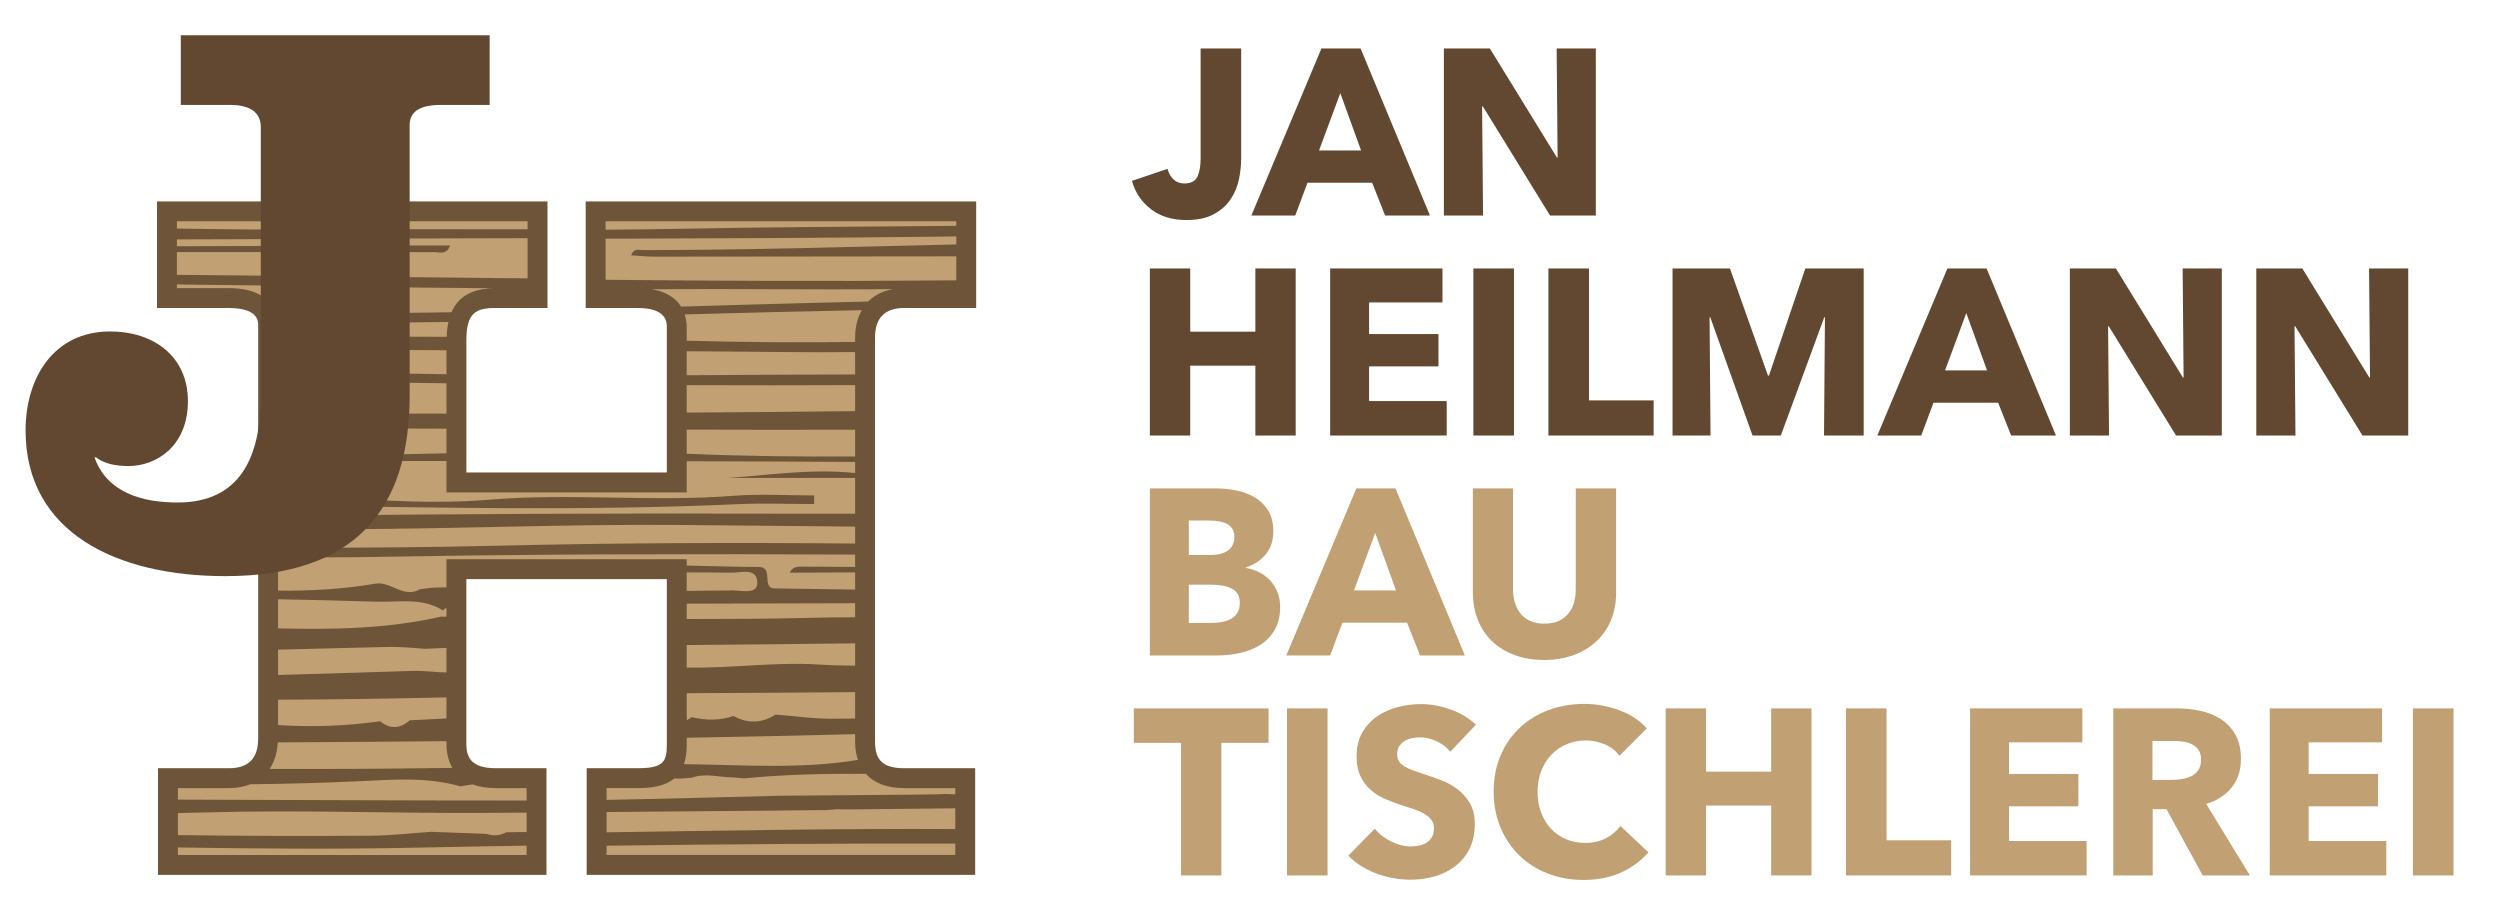 <?xml version="1.0" encoding="utf-8"?>
<!-- Generator: Adobe Illustrator 16.0.4, SVG Export Plug-In . SVG Version: 6.00 Build 0)  -->
<!DOCTYPE svg PUBLIC "-//W3C//DTD SVG 1.1//EN" "http://www.w3.org/Graphics/SVG/1.1/DTD/svg11.dtd">
<svg version="1.1" id="Ebene_1" xmlns="http://www.w3.org/2000/svg" xmlns:xlink="http://www.w3.org/1999/xlink" x="0px" y="0px"
	 width="251.25px" height="91.75px" viewBox="0 0 251.25 91.75" enable-background="new 0 0 251.25 91.75" xml:space="preserve">
<path fill="#C1A173" d="M68.015,48.482V32.928c0-1.981-1.409-2.973-3.926-2.973h-4.228v-8.718h37.245v8.718h-6.241
	c-2.517,0-3.926,1.486-3.926,3.964v40.62c0,2.576,1.409,3.666,3.926,3.666h6.14v8.719H59.962v-8.719h4.127
	c2.517,0,3.926-0.594,3.926-3.27V57.201H45.87v17.537c0,2.377,1.409,3.467,3.926,3.467h4.127v8.719H16.879v-8.719h6.14
	c2.517,0,3.926-1.486,3.926-3.963V32.631c0-1.685-1.409-2.676-3.926-2.676h-6.241v-8.718h37.245v8.718h-4.228
	c-2.517,0-3.926,0.893-3.926,4.261v14.266H68.015z"/>
<g>
	<path fill="#624830" d="M124.515,18.011c-0.15,0.728-0.427,1.396-0.83,2.004c-0.402,0.609-0.965,1.111-1.684,1.506
		c-0.72,0.396-1.648,0.593-2.786,0.593c-1.423,0-2.609-0.367-3.557-1.103c-0.949-0.735-1.581-1.68-1.897-2.834l3.581-1.209
		c0.11,0.443,0.312,0.799,0.605,1.066c0.292,0.27,0.652,0.404,1.078,0.404c0.664,0,1.104-0.229,1.316-0.688
		c0.214-0.459,0.32-1.06,0.32-1.803V4.874h4.079v11.051C124.74,16.589,124.665,17.285,124.515,18.011z"/>
	<path fill="#624830" d="M139.206,21.664l-1.305-3.297h-6.498l-1.232,3.297h-4.411l7.043-16.79h3.937l6.973,16.79H139.206z
		 M134.7,9.356l-2.135,5.763h4.221L134.7,9.356z"/>
	<path fill="#624830" d="M155.781,21.664l-6.759-10.979h-0.07l0.094,10.979h-3.936V4.874h4.624l6.735,10.956h0.07l-0.095-10.956
		h3.937v16.79H155.781z"/>
	<path fill="#624830" d="M126.163,43.77v-7.02h-6.545v7.02h-4.056V26.98h4.056v6.355h6.545V26.98h4.055v16.79H126.163z"/>
	<path fill="#624830" d="M133.68,43.77V26.98h11.288v3.415h-7.375v3.178h6.972v3.249h-6.972v3.486h7.802v3.462H133.68z"/>
	<path fill="#624830" d="M148.074,43.77V26.98h4.079v16.79H148.074z"/>
	<path fill="#624830" d="M155.615,43.77V26.98h4.079v13.257h6.498v3.533H155.615z"/>
	<path fill="#624830" d="M183.313,43.77l0.094-11.881h-0.07l-4.363,11.881h-2.846l-4.245-11.881h-0.071l0.096,11.881h-3.818V26.98
		h5.77l3.822,10.767h0.096l3.656-10.767h5.864v16.79H183.313z"/>
	<path fill="#624830" d="M202.118,43.77l-1.305-3.296h-6.498l-1.232,3.296h-4.411l7.043-16.79h3.937l6.973,16.79H202.118z
		 M197.612,31.462l-2.135,5.763h4.221L197.612,31.462z"/>
	<path fill="#624830" d="M218.693,43.77l-6.759-10.979h-0.07l0.094,10.979h-3.936V26.98h4.624l6.734,10.956h0.071l-0.095-10.956
		h3.937v16.79H218.693z"/>
	<path fill="#624830" d="M237.428,43.77l-6.759-10.979h-0.07l0.095,10.979h-3.937V26.98h4.624l6.734,10.956h0.071l-0.095-10.956
		h3.937v16.79H237.428z"/>
	<path fill="#C1A173" d="M128.653,60.992c0,0.916-0.183,1.688-0.546,2.311c-0.364,0.625-0.846,1.127-1.446,1.506
		c-0.602,0.381-1.285,0.652-2.052,0.818s-1.554,0.25-2.359,0.25h-6.688V49.086h6.688c0.647,0,1.312,0.068,1.992,0.203
		c0.679,0.135,1.296,0.363,1.85,0.688s1.004,0.762,1.352,1.316c0.348,0.553,0.522,1.256,0.522,2.109c0,0.934-0.254,1.705-0.76,2.312
		c-0.506,0.609-1.17,1.047-1.992,1.316v0.047c0.475,0.08,0.922,0.227,1.34,0.439c0.419,0.213,0.783,0.486,1.092,0.818
		c0.308,0.332,0.553,0.719,0.734,1.162C128.562,59.939,128.653,60.438,128.653,60.992z M124.052,53.949
		c0-0.57-0.217-0.984-0.651-1.246c-0.435-0.26-1.079-0.391-1.933-0.391h-1.992v3.461h2.182c0.759,0,1.348-0.152,1.767-0.461
		S124.052,54.549,124.052,53.949z M124.598,60.611c0-0.695-0.261-1.178-0.782-1.445c-0.521-0.27-1.218-0.404-2.087-0.404h-2.253
		v3.842h2.276c0.315,0,0.644-0.027,0.984-0.082c0.34-0.057,0.647-0.154,0.925-0.297c0.276-0.143,0.502-0.344,0.676-0.605
		C124.511,61.359,124.598,61.023,124.598,60.611z"/>
	<path fill="#C1A173" d="M142.715,65.877l-1.304-3.297h-6.498l-1.233,3.297h-4.411l7.043-16.791h3.938l6.972,16.791H142.715z
		 M138.21,53.568l-2.135,5.764h4.221L138.21,53.568z"/>
	<path fill="#C1A173" d="M161.911,62.307c-0.34,0.83-0.826,1.543-1.459,2.135c-0.632,0.594-1.395,1.055-2.287,1.387
		c-0.895,0.332-1.886,0.498-2.977,0.498c-1.107,0-2.104-0.166-2.988-0.498c-0.886-0.332-1.637-0.793-2.253-1.387
		c-0.616-0.592-1.091-1.305-1.423-2.135s-0.498-1.75-0.498-2.762V49.086h4.031v10.127c0,0.459,0.06,0.893,0.178,1.305
		c0.119,0.41,0.301,0.779,0.546,1.102c0.245,0.324,0.569,0.582,0.972,0.771c0.404,0.189,0.89,0.285,1.459,0.285
		s1.055-0.096,1.459-0.285c0.402-0.189,0.73-0.447,0.983-0.771c0.253-0.322,0.435-0.691,0.546-1.102
		c0.11-0.412,0.166-0.846,0.166-1.305V49.086h4.055v10.459C162.421,60.557,162.251,61.477,161.911,62.307z"/>
	<path fill="#C1A173" d="M122.748,74.656v13.326h-4.056V74.656h-4.742v-3.463h13.541v3.463H122.748z"/>
	<path fill="#C1A173" d="M129.341,87.982V71.193h4.078v16.789H129.341z"/>
	<path fill="#C1A173" d="M145.751,75.557c-0.348-0.441-0.803-0.795-1.363-1.055c-0.562-0.262-1.104-0.393-1.625-0.393
		c-0.27,0-0.542,0.025-0.818,0.072c-0.277,0.047-0.525,0.139-0.747,0.271c-0.222,0.135-0.407,0.309-0.558,0.523
		c-0.15,0.213-0.225,0.484-0.225,0.816c0,0.285,0.059,0.523,0.178,0.713s0.293,0.355,0.521,0.498s0.502,0.271,0.818,0.391
		s0.672,0.242,1.066,0.367c0.57,0.189,1.162,0.4,1.779,0.629s1.178,0.533,1.684,0.912c0.506,0.381,0.925,0.852,1.257,1.412
		s0.498,1.26,0.498,2.098c0,0.965-0.178,1.799-0.534,2.502c-0.355,0.705-0.834,1.285-1.434,1.744
		c-0.602,0.459-1.289,0.799-2.063,1.02s-1.573,0.332-2.396,0.332c-1.201,0-2.363-0.211-3.486-0.629
		c-1.122-0.418-2.055-1.016-2.798-1.791l2.656-2.703c0.411,0.506,0.952,0.93,1.624,1.27s1.34,0.51,2.004,0.51
		c0.301,0,0.594-0.031,0.878-0.096c0.284-0.062,0.533-0.166,0.747-0.309c0.213-0.141,0.383-0.332,0.51-0.568
		c0.126-0.236,0.189-0.521,0.189-0.854c0-0.316-0.079-0.584-0.237-0.807c-0.158-0.221-0.384-0.422-0.676-0.604
		s-0.656-0.348-1.091-0.498c-0.436-0.15-0.929-0.312-1.482-0.486c-0.537-0.174-1.062-0.381-1.576-0.617s-0.973-0.541-1.376-0.914
		c-0.403-0.371-0.728-0.82-0.972-1.352c-0.246-0.529-0.368-1.174-0.368-1.932c0-0.934,0.19-1.73,0.569-2.395
		s0.877-1.211,1.494-1.637c0.616-0.428,1.312-0.738,2.086-0.938c0.775-0.197,1.558-0.297,2.349-0.297
		c0.948,0,1.917,0.176,2.905,0.523c0.987,0.348,1.854,0.861,2.596,1.541L145.751,75.557z"/>
	<path fill="#C1A173" d="M162.919,87.686c-1.091,0.498-2.348,0.748-3.771,0.748c-1.296,0-2.493-0.213-3.593-0.641
		c-1.099-0.426-2.051-1.031-2.857-1.814c-0.807-0.781-1.438-1.719-1.896-2.809c-0.459-1.092-0.688-2.293-0.688-3.605
		c0-1.344,0.232-2.561,0.699-3.652c0.466-1.09,1.11-2.02,1.933-2.785c0.821-0.768,1.786-1.355,2.894-1.768
		c1.105-0.41,2.3-0.617,3.58-0.617c1.186,0,2.352,0.211,3.498,0.629c1.146,0.42,2.074,1.031,2.786,1.838l-2.751,2.75
		c-0.379-0.521-0.877-0.908-1.494-1.16c-0.616-0.254-1.248-0.381-1.896-0.381c-0.711,0-1.363,0.131-1.957,0.393
		c-0.592,0.26-1.103,0.619-1.529,1.078s-0.759,1-0.996,1.625c-0.236,0.625-0.355,1.309-0.355,2.051c0,0.76,0.119,1.455,0.355,2.086
		c0.237,0.633,0.565,1.174,0.984,1.625s0.921,0.803,1.506,1.055c0.584,0.254,1.225,0.381,1.921,0.381
		c0.806,0,1.509-0.158,2.11-0.475c0.601-0.316,1.083-0.727,1.447-1.232l2.821,2.654C164.927,86.512,164.011,87.189,162.919,87.686z"
		/>
	<path fill="#C1A173" d="M178.001,87.982v-7.02h-6.545v7.02h-4.055V71.193h4.055v6.355h6.545v-6.355h4.055v16.789H178.001z"/>
	<path fill="#C1A173" d="M185.519,87.982V71.193h4.078v13.256h6.498v3.533H185.519z"/>
	<path fill="#C1A173" d="M197.991,87.982V71.193h11.288v3.414h-7.375v3.178h6.972v3.25h-6.972v3.486h7.802v3.461H197.991z"/>
	<path fill="#C1A173" d="M221.374,87.982l-3.646-6.664h-1.381v6.664h-3.961V71.193h6.402c0.807,0,1.594,0.082,2.359,0.248
		c0.768,0.166,1.455,0.447,2.064,0.844c0.607,0.395,1.094,0.916,1.457,1.564c0.365,0.648,0.547,1.455,0.547,2.418
		c0,1.139-0.309,2.096-0.926,2.869c-0.617,0.775-1.471,1.328-2.561,1.66l4.387,7.186H221.374z M221.208,76.34
		c0-0.396-0.084-0.715-0.25-0.961c-0.168-0.244-0.383-0.436-0.645-0.568c-0.262-0.135-0.557-0.227-0.881-0.273
		c-0.326-0.047-0.641-0.07-0.941-0.07h-2.169v3.912h1.931c0.333,0,0.674-0.027,1.025-0.084c0.348-0.055,0.666-0.154,0.951-0.295
		c0.287-0.143,0.521-0.348,0.703-0.617C221.116,77.113,221.208,76.766,221.208,76.34z"/>
	<path fill="#C1A173" d="M228.108,87.982V71.193h11.287v3.414h-7.375v3.178h6.973v3.25h-6.973v3.486h7.803v3.461H228.108z"/>
	<path fill="#C1A173" d="M242.503,87.982V71.193h4.078v16.789H242.503z"/>
</g>
<g>
	<path fill="#6E5539" d="M90.866,30.956h7.241V20.238H58.862v10.718h5.228c2.926,0,2.926,1.434,2.926,1.973v14.554H46.87V34.216
		c0-2.772,0.943-3.261,2.926-3.261h5.228V20.238H15.778v10.718h7.241c1.335,0,2.926,0.291,2.926,1.676v41.611
		c0,1.967-0.984,2.963-2.926,2.963h-7.14v10.719h39.043V77.205h-5.127c-2.578,0-2.926-1.246-2.926-2.467V58.201h20.146v16.734
		c0,1.676-0.442,2.27-2.926,2.27h-5.127v10.719h39.043V77.205h-7.14c-2.078,0-2.926-0.771-2.926-2.666v-40.62
		C87.94,31.953,88.924,30.956,90.866,30.956z M60.862,28.118V23.99c11.169-0.029,22.34-0.073,33.488-0.206
		c0.586-0.007,1.171-0.019,1.757-0.029v0.812c-10.499,0.235-21,0.569-31.501,0.567c-0.375,0-0.904-0.234-1.179,0.527
		c0.858,0.051,1.622,0.135,2.388,0.135c10.097-0.01,20.195-0.022,30.292-0.033v2.408c-0.506,0.004-1.012,0.009-1.518,0.014
		C83.346,28.282,72.104,28.229,60.862,28.118z M96.106,22.238v0.457c-9.336,0.086-18.69,0.118-28.01,0.302
		c-2.411,0.048-4.822,0.068-7.234,0.087v-0.846H96.106z M69.015,49.482v-3.127c5.642,0.014,11.283,0.035,16.925,0.068v1.112
		c-4.681-0.475-9.214,0.295-12.828,0.496c3.612,0,8.172,0,12.828,0v3.596c-2.548-0.002-5.097,0.002-7.645-0.006
		c-16.482-0.047-32.96,0.02-49.44,0.223c-0.303,0.004-0.606,0.002-0.91,0.004v-1.07c15.375,0.225,30.751,0.59,46.128-0.107
		c2.579-0.115,5.163-0.016,7.747-0.016c0.002-0.289,0.002-0.576,0.004-0.863c-2.689,0-5.391-0.176-8.066,0.033
		c-8.199,0.643-16.395-0.287-24.627,0.398c-7.037,0.584-14.103-0.227-21.186-0.527v-3.36c5.642-0.003,11.283-0.003,16.925-0.004
		v3.151H69.015z M49.795,79.205h3.127v1.248c-11.68,0.004-23.362-0.059-35.043-0.092v-1.156h5.14c0.798,0,1.511-0.139,2.137-0.387
		c3.751-0.043,7.503-0.135,11.256-0.322c3.273-0.162,6.61-0.4,9.859,0.535c0.409-0.08,0.82-0.137,1.23-0.197
		C48.156,79.072,48.915,79.205,49.795,79.205z M52.922,81.668v1.949c-0.68,0.008-1.36,0.018-2.04,0.025
		c-0.637,0.344-1.291,0.404-1.969,0.162c-1.857-0.07-3.714-0.141-5.571-0.207c-2.022,0.135-4.046,0.375-6.069,0.391
		c-6.465,0.049-12.929,0.027-19.394-0.062v-2.213c0.94-0.02,1.881-0.037,2.821-0.064c9.019-0.26,18.049,0.074,27.073,0.053
		C49.49,81.697,51.206,81.68,52.922,81.668z M44.87,45.557c-5.642,0.132-11.283,0.228-16.925,0.098v-2.642
		c5.456,0.023,10.912,0.043,16.368,0.068c0.186,0,0.372,0.002,0.557,0.002V45.557z M44.87,72.203
		c-1.234,0.062-2.467,0.125-3.7,0.189c-0.966,0.855-1.955,0.916-2.968,0.094c-3.413,0.482-6.831,0.607-10.257,0.381v-2.545
		c5.642-0.016,11.284-0.111,16.925-0.234V72.203z M44.87,67.584c-1.114-0.016-2.244-0.191-3.341-0.16
		c-4.527,0.135-9.055,0.289-13.583,0.412v-2.543c3.756-0.098,7.511-0.197,11.267-0.277c1.159-0.025,2.32,0.123,3.481,0.189
		c0.726-0.027,1.451-0.061,2.176-0.092V67.584z M44.87,41.565c-5.642,0.017-11.285,0.011-16.925-0.047v-3.247
		c5.642,0.096,11.283,0.182,16.925,0.25V41.565z M44.87,37.611c-5.642-0.075-11.283-0.179-16.925-0.284v-2.295
		c5.641,0.091,11.283,0.143,16.925,0.171V37.611z M44.891,33.852c-5.648-0.027-11.298-0.038-16.946-0.076v-1.145
		c0-0.077-0.017-0.155-0.022-0.232c5.714,0.05,11.428,0.057,17.145-0.042C44.97,32.809,44.909,33.305,44.891,33.852z M36.291,77.266
		c-3.066,0.018-6.132,0.016-9.198,0.012c0.488-0.717,0.767-1.619,0.823-2.666c5.651-0.031,11.303-0.07,16.954-0.125v0.252
		c0,0.965,0.213,1.771,0.594,2.434C42.405,77.209,39.348,77.248,36.291,77.266z M44.87,61.971c-0.168,0.002-0.337,0.004-0.507,0.006
		c0.003-0.006,0.007-0.008,0.01-0.014c-5.443,1.242-10.935,1.322-16.428,1.189v-2.924c3.283,0.059,6.565,0.133,9.848,0.242
		c2.298,0.078,4.613-0.463,6.743,0.895c0.11-0.182,0.222-0.26,0.334-0.23V61.971z M27.945,53.176c2.256,0.01,4.512,0.016,6.769,0.01
		c11.227-0.039,22.457-0.523,33.678-0.426c5.85,0.051,11.699,0.117,17.548,0.164v1.703c-11.902-0.107-23.806-0.074-35.716,0.213
		c-7.424,0.178-14.851,0.217-22.279,0.211V53.176z M69.015,35.303c3.265,0.019,6.529,0.04,9.793,0.079
		c2.377,0.029,4.754,0.021,7.131,0.001v2.249c-5.51,0.016-11.02,0.032-16.529,0.078c-0.132,0.001-0.264,0-0.396,0V35.303z
		 M69.015,64.826c5.642-0.055,11.283-0.111,16.925-0.166v2.238c-1.169-0.006-2.333-0.029-3.483-0.105
		c-4.504-0.301-8.952,0.387-13.442,0.297V64.826z M69.015,69.668c0.301-0.002,0.601-0.006,0.902-0.006
		c5.341-0.012,10.682-0.061,16.023-0.107v2.656c-0.73,0.008-1.461,0.018-2.191,0.023c-1.933,0.016-3.868-0.271-5.8-0.42
		c-1.385,0.885-2.795,0.936-4.227,0.141c-1.395,0.475-2.803,0.453-4.219,0.119c-0.158,0.125-0.321,0.225-0.488,0.307V69.668z
		 M69.015,38.709c5.642,0.019,11.283,0.02,16.925-0.004v2.613c-5.641,0.071-11.283,0.112-16.925,0.144V38.709z M69.015,43.179
		c5.642,0.017,11.283,0.024,16.925,0.008v2.688c-5.647,0.029-11.29-0.025-16.925-0.275V43.179z M85.94,62.035
		c-1.547,0.004-3.093,0.02-4.634,0.059c-4.098,0.105-8.194,0.113-12.291,0.117v-1.539c5.642,0,11.283-0.051,16.925-0.049V62.035z
		 M73.661,59.336c-1.549,0.02-3.097,0.033-4.646,0.047v-1.855c1.502,0.004,3.004,0.004,4.506,0.025
		c0.921,0.014,2.585-0.543,2.586,1.006C76.11,59.789,74.531,59.326,73.661,59.336z M69.015,74.936v-0.791
		c5.642-0.1,11.283-0.217,16.925-0.361v0.756c0,0.686,0.102,1.289,0.28,1.83c-5.802,0.959-11.651,0.492-17.487,0.426
		C68.912,76.287,69.015,75.676,69.015,74.936z M85.94,33.919v0.444c-5.637,0.085-11.283,0.026-16.925-0.122v-1.313
		c0-0.346-0.044-0.824-0.208-1.328c5.935-0.172,11.871-0.307,17.808-0.427C86.184,31.929,85.94,32.848,85.94,33.919z M40.546,24.67
		c-7.589,0.019-15.178,0.048-22.768,0.077v-0.685c3.179-0.006,6.358-0.014,9.536-0.033c8.56-0.052,17.133-0.07,25.708-0.09v4.038
		c-11.749-0.106-23.497-0.252-35.245-0.356v-2.29c8.6-0.015,17.199,0.038,25.798,0.005c0.58-0.003,1.309,0.324,1.662-0.668
		C43.599,24.668,42.072,24.667,40.546,24.67z M53.023,22.238v0.806c-7.21,0.003-14.422-0.036-21.625,0.018
		c-4.539,0.034-9.079-0.021-13.619-0.093v-0.73H53.023z M23.019,28.956h-5.241v-0.367c10.589,0.112,21.179,0.306,31.769,0.384
		c-2.139,0.058-3.505,0.844-4.174,2.41c-5.881,0.096-11.764,0.12-17.649,0.052C27.23,30.095,25.831,28.956,23.019,28.956z
		 M17.879,85.924v-0.752c8.049,0.117,16.1,0.188,24.146,0.014c3.632-0.08,7.265-0.137,10.897-0.197v0.936H17.879z M44.87,56.201
		v2.832c-0.316,0.004-0.632,0.006-0.948,0.008c-0.577,0.008-1.15,0.115-1.727,0.18c-1.615,0.959-2.928-0.834-4.477-0.564
		c-3.235,0.559-6.505,0.734-9.773,0.701v-3.332c3.804,0.004,7.607-0.012,11.41-0.08c15.53-0.277,31.058-0.281,46.585-0.211v1.242
		c-1.78-0.014-3.561-0.025-5.341-0.035c-0.486-0.004-0.977,0.041-1.224,0.611c2.188-0.004,4.376-0.016,6.565-0.027v1.727
		c-2.741-0.043-5.481-0.088-8.222-0.123c-1.164-0.176,0.049-2.154-1.479-2.154c-2.407-0.002-4.816-0.092-7.223-0.137v-0.637H44.87z
		 M60.962,81.611c5.793-0.049,11.586-0.104,17.381-0.15c0.354-0.006,0.705-0.01,1.059-0.016c1.203-0.01,2.406-0.021,3.61-0.029
		c0.362-0.029,0.722-0.057,1.081-0.084c0.408,0.002,0.815,0.006,1.223,0.012c3.563-0.039,7.126-0.074,10.689-0.107v2.084
		c-11.68-0.059-23.363,0.152-35.043,0.328V81.611z M60.962,85.924v-0.928c11.68-0.16,23.361-0.236,35.043-0.217v1.145H60.962z
		 M90.866,79.205h5.14v0.627c-0.289-0.012-0.577-0.021-0.865-0.037c-0.354,0.012-0.707,0.02-1.062,0.033
		c-0.81,0.012-1.617,0.023-2.425,0.035c-4.452,0.037-8.902,0.074-13.355,0.111c-5.779,0.127-11.558,0.318-17.336,0.412v-1.182h3.127
		c1.292,0,2.69-0.154,3.667-0.965c0.204,0.006,0.408,0.01,0.613,0.014c0.379-0.029,0.756-0.059,1.133-0.088
		c1.391-0.51,2.791-0.035,4.186-0.035c0.368,0.031,0.736,0.064,1.102,0.098c4.072-0.408,8.151-0.475,12.23-0.461
		C87.85,78.699,89.138,79.205,90.866,79.205z M87.251,30.305c-1.858,0.045-3.715,0.088-5.572,0.135
		c-4.411,0.111-8.822,0.242-13.233,0.373c-0.484-0.775-1.368-1.482-2.949-1.746c0.104-0.001,0.208,0,0.312-0.001
		c7.972-0.057,15.941,0.067,23.921-0.009C88.72,29.239,87.88,29.666,87.251,30.305z"/>
	<path fill="#6E5539" d="M44.394,61.932c-0.007,0.012-0.014,0.018-0.021,0.031c0.019-0.006,0.038-0.008,0.056-0.012
		C44.417,61.943,44.405,61.939,44.394,61.932z"/>
</g>
<g>
	<g>
		<path fill="#624830" d="M49.21,3.541v7.004h-4.935c-1.99,0-3.104,0.637-3.104,1.99v27.22c0,11.382-5.412,18.146-18.544,18.146
			c-10.904,0-20.057-4.377-20.057-14.644c0-5.253,2.786-9.948,8.516-9.948c4.298,0,7.8,2.467,7.8,7.004
			c0,4.536-3.184,6.525-5.969,6.525c-1.273,0-2.467-0.238-3.263-0.875H9.495c1.273,3.583,4.855,4.538,8.357,4.538
			c6.208,0,8.357-4.458,8.357-10.746V12.773c0-1.512-1.114-2.229-3.104-2.229H18.17V3.541H49.21z"/>
	</g>
</g>
</svg>
